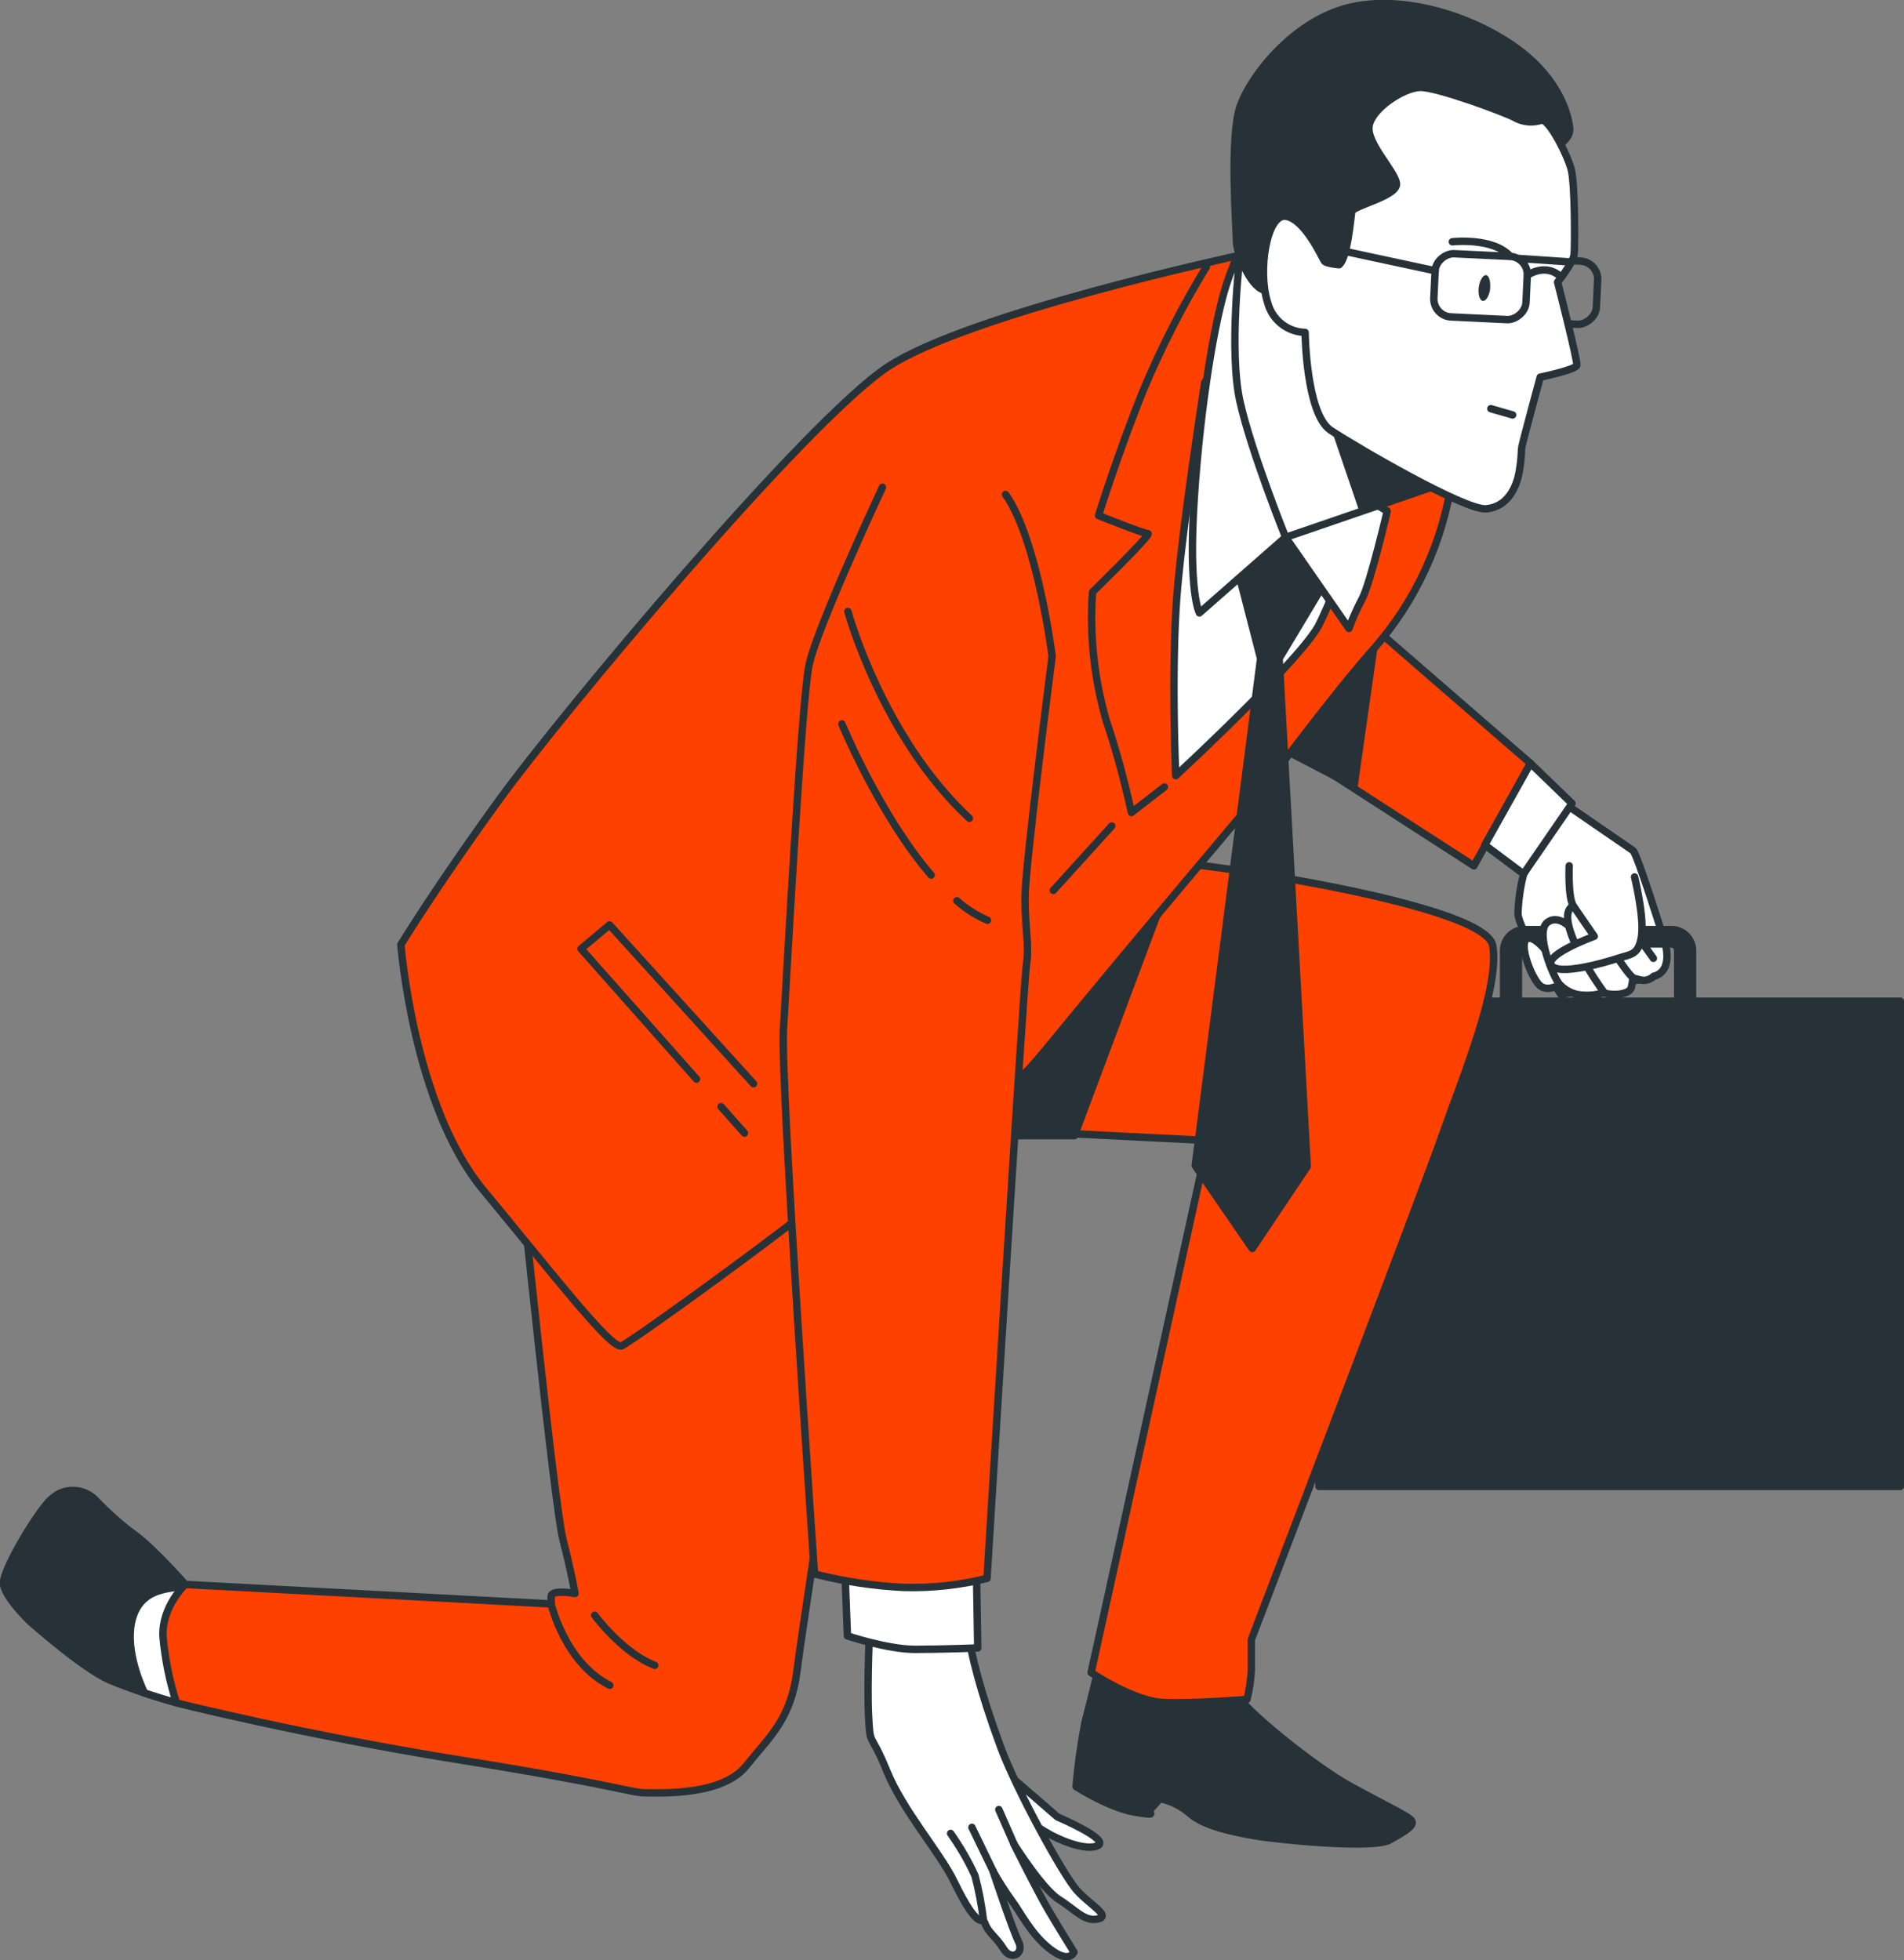 <svg id="_レイヤー_2" data-name="レイヤー 2" xmlns="http://www.w3.org/2000/svg" viewBox="0 0 82.12 84.55"><rect x="0" y="0" width="82.12" height="84.55" fill="#808080" stroke="none"/><defs><style>.cls-1,.cls-2,.cls-3,.cls-4{stroke-width:.32px}.cls-1,.cls-2,.cls-3,.cls-4,.cls-5{stroke:#263238;stroke-linecap:round;stroke-linejoin:round}.cls-1,.cls-6{fill:#263238}.cls-2{fill:#ff4100}.cls-3{fill:#fff}.cls-4,.cls-5{fill:none}.cls-5{stroke-width:.32px}</style></defs><g id="_デザイン" data-name="デザイン"><g id="freepik--Character--inject-330"><path class="cls-1" d="M7.99 68.35s-1.42-1.62-2.26-2.2c-.57-.43-1.11-.91-1.6-1.43-.43-.45-1.11-.56-1.65-.25-.14.09-.27.19-.39.32-.64.71-1.94 2.91-1.94 3.49s1.16 1.68 1.16 1.68 2.26 2.01 3.43 2.52c.93.38 1.88.7 2.85.96.72-.26 1.25-.86 1.43-1.61.32-1.29-1.03-3.49-1.03-3.49z"/><path class="cls-3" d="M5.73 69.76c-.38 1.24.27 2.78.5 3.27.75.25 1.37.42 1.37.42.71-.26 1.25-.87 1.42-1.61.32-1.29-1.03-3.49-1.03-3.49-.24.26-1.8-.07-2.26 1.41z"/><path class="cls-1" d="M47.44 71.71s-.45 1.87-.64 2.58c-.18.92-.31 1.85-.39 2.78 0 0 1.42.91 2.52 1.1 1.1.19.58 0 .58 0l.52-.58c.48.1.92.32 1.29.64.58.52 1.75.78 2.78.96s5.11.58 5.82.19 1.1-.64.96-.84-1.1-.64-2.65-1.49-4.66-3.36-4.98-4.07l-.32-.71s-3.5.02-5.5-.56zM56.89 43.19h25.07v20.93H56.89z"/><path class="cls-3" d="M67.39 34.6l3.04 2.09c.18.12 1.37 3.94 1.37 3.94s.42 1.25-.48 1.49-4 .78-4 .78-1.85-2.8-1.85-3.51c.02-.56.1-1.12.24-1.67l1.67-3.11z"/><path class="cls-6" d="M73.16 43.23h-.96v-2.24c0-.06-.05-.11-.11-.11h-6.33c-.06 0-.11.05-.11.11v2.16h-.96v-2.14c0-.59.48-1.07 1.07-1.07h6.33c.59 0 1.07.48 1.07 1.07v2.21z"/><path class="cls-2" d="M59.27 27.08l6.74 5.85-2.44 4.42-8.6-5.55 4.3-4.72z"/><path class="cls-1" d="M59.24 28.01l-.84 5.9-2.69-1.4 3.53-4.5z"/><path class="cls-3" d="M66.01 32.93l1.79 1.73-2.09 3.04-1.67-1.25 1.97-3.52z"/><path class="cls-2" d="M22.41 50.31s1.49 14.61 1.87 16.1.52 2.33.52 2.33-1.03-.19-1.03.13v.32l-15.78-.84s-1.03.96-.96 2.26c.09.97.28 1.92.58 2.85 0 0 5.37 1.36 12.22 2.46 6.85 1.1 7.37 1.42 8.02 1.42s3.3.13 4.33-1.16 1.94-2.01 2.2-4.15 3.56-23.54 3.56-23.54l14.16.71-5.04 22.95s1.81 1.23 3.1 1.29 3.62-.13 3.62-.13c.11-.42.17-.86.19-1.29v-1.29s7.43-19.46 8.27-21.86 2.46-6.27 2.14-8.08c-.32-1.81-12.61-3.56-13.65-3.56S29.2 52.56 28.55 52.75s-6.16-2.44-6.16-2.44z"/><path class="cls-4" d="M25.65 69.68s1.19 1.62 2.59 2.16M23.77 69.19s.59 2.54 2.53 3.51"/><path class="cls-1" d="M50.73 37.25l-4.39 11.74h-5.5l9.89-11.74z"/><path class="cls-2" d="M53.48 11.01s-11.72 2.51-15.21 4.83c-3.49 2.32-14 14.89-16.73 18.65s-4.25 6.26-4.25 6.26.54 6.93 3.53 10.56c3 3.62 5.55 6.93 5.99 6.75s9.7-6.84 10.78-8.18c1.07-1.34 3.49.32 7.51-4.6 4.03-4.92 9.3-11.14 9.3-11.14s3.04-4.12 4.83-6.13c1.83-2.07 3.01-4.64 3.4-7.38.32-2.59-1.56-6.35-3.89-8.23s-5.28-1.39-5.28-1.39z"/><path class="cls-4" d="M30.04 46.55l-4.98-5.62 1.23-1.03 6.21 6.85M32.11 48.88l-1.01-1.14M52.03 11.51c-1.04 1.7-1.94 3.47-2.71 5.3-1.1 2.72-1.94 5.43-1.94 5.43s1.94.78 2.13.78-2.39 2.52-2.39 2.52c-.13 1.85.07 3.71.58 5.5.44 1.32.8 2.65 1.1 4.01l1.42-1.1M47.95 35.63l-2.52 2.78"/><path class="cls-3" d="M51.96 16.51s-.85 5.41-1.16 8.72c-.31 3.31-.09 8.23-.09 8.23s5.37-4.97 6.17-6.49a19.77 19.77 0 0 0 1.34-3.58s-1.83-3.36-2.46-4.61c-.63-1.25-2.1-4.52-3.8-2.28z"/><path class="cls-1" d="M53.39 24.61l.98 3.8-2.82 21.87 2.46 3.58 2.37-3.54-1.21-21.91 2.28-3.8-1.6-2.69-2.46 2.69z"/><path class="cls-3" d="M55.44 23.18l-3.71 3.26s-.49-.89-.22-4.97c.27-4.07.89-7.69 1.39-9.21s.8-1.75.8-1.75.76 6.44 1.39 7.78 4.74 3.76 4.74 3.76-.72 3.08-1.07 3.76c-.22.42-.42.85-.58 1.3l-2.73-3.93z"/><path class="cls-3" d="M53.48 11.01s-.49 4.12 0 6.31 1.97 5.86 1.97 5.86l6.53-2.24.67-.32s-.49-.27-2.87-2.24c-2.38-1.97-2.55-2.24-2.73-3.98-.17-1.74-.4-2.95-1.39-3.8s-2 .14-2.18.41z"/><path class="cls-1" d="M57.36 17.84l1.42 4.17 3.86-1.38-5.28-2.79z"/><path class="cls-3" d="M43.67 76.7l1.94 1.68s2.26.96 1.75 1.23-1.75-.26-2.26-.58c-.31-.19-.63-.37-.96-.52l-.46-1.81z"/><path class="cls-3" d="M41.68 69s-.34 1.43 1.47 6.34c.67 1.83 2.71 5.56 3.3 6.21s1.48 1.1.9 1.23-.96-.39-1.68-.84-1.94-2.39-1.94-2.39 1.03 2.07 1.49 2.85 1.1 1.81 1.1 1.81-.19.52-1.03-.13-1.29-1.62-1.68-2.13c-.28-.39-.54-.8-.78-1.23 0 0 .84 2.52 1.1 3.04s-.32.84-.64.32-.66-.7-.8-1.09-.24.45-1.34-1.82c-.6-1.25-2.2-3.04-2.91-4.79s-.71-.96-.78-2.39.06-4.07.06-4.07l4.14-.9z"/><path class="cls-4" d="M42.42 82.86c-.08-.66-.2-1.31-.37-1.95-.29-.64-.65-1.25-1.05-1.82M42.83 80.71l-.91-1.88M43.73 79.54l-.65-1.48"/><path class="cls-3" d="M36.42 67.21l.13 3.36s1.74.58 2.91.58 2.71-.06 2.71-.06l-.06-3.62-5.69-.26z"/><path class="cls-2" d="M38.06 21.02s-2.84 6.07-3.17 7.69-.96 13.45-1.1 15.71 1.34 23.48 1.34 23.48c1.27.32 2.57.52 3.88.58 1.2.03 2.39-.1 3.56-.39 0 0 1.57-25.62 1.7-26.46s-.06-1.55-.06-2.91 1.17-10.41 1.17-10.41-.64-5.05-2.01-6.98"/><path class="cls-4" d="M36.57 26.38s1.48 5.43 5.24 8.92M41.27 38.86c.4.35.84.63 1.32.84M36.31 31.23s1.63 3.94 3.85 6.52"/><path class="cls-3" d="M66.97 41.38s-.79-1.13-1.13-.87.23 1.7.57 2 .87-.04.87-.04l-.3-1.1z"/><path class="cls-3" d="M67.91 40.21s-.61-.83-1.17-.42.27 2.41.53 2.68c.27.28.63.45 1.02.46.31.02.61-.02.91-.11l-1.28-2.61z"/><path class="cls-3" d="M68.93 39.95s-.55-1.1-1.07-.87-.1 1.25.12 1.74c.34.7.75 1.37 1.21 2 .15.11 1.06.15 1.17-.22.07-.28.09-.58.08-.87l-1.51-1.78z"/><path class="cls-3" d="M71.31 41.34s-1.36-1.96-1.74-2.04-.72.45-.64.64 1.28 2.19 1.55 2.26.52.2.85-.09"/><path class="cls-3" d="M67.68 37.35s-.06 1.37.18 1.73.9 1.31.9 1.31-2.15.78-1.85 1.25 2.33-.12 2.87-.3.9-.12 1.02-.96-.3-2.55-.3-2.55"/><rect class="cls-5" x="65.53" y="10.58" width="2.73" height="3.98" rx=".78" ry=".78" transform="rotate(-87.27 66.893 12.571)"/><path class="cls-1" d="M67.35 6.17s.39-.27.35-.64-.28-1.78-1.86-3.12-4.62-2.6-7.26-2.17-4.62 3-5.09 4.34c-.47 1.34-.16 5.37-.16 5.84s.59 1.93 1.18 2.09.28-2.01.83-1.62 2.05 1.97 2.61 1.34.71-2.17 1.18-2.24 2.29-.87 2.17-1.66-1.03-2.72-.12-3.04c.91-.31 2.24.75 4.07.91s2.09-.04 2.09-.04z"/><path class="cls-3" d="M57.76 11.42s-.55-.04-.64-.16-.83-1.81-1.66-1.93-1.22 2.37-.79 3.71c.19.75.85 1.28 1.62 1.3 0 0 .04 3.51 1.1 4.22 1.07.71 5.8 3.47 6.71 3.39s1.3-.91 1.42-1.58.08-.87.12-1.1.79-3 .79-3 1.54-.32 1.58-.51-.83-3.59-.83-3.59.67-.83.71-1.18.04-3.04-.12-3.67-.98-2.25-1.3-2.13c-.38.12-.8.08-1.15-.12-.32-.19-3.39-1.34-4.1-1.3s-2.05.91-2.17 1.66 1.1 1.93 1.18 2.48-1.89.96-1.93 1.22-.19 2.05-.55 2.29z"/><path class="cls-4" d="M65.24 17.9l-.94-.27"/><rect class="cls-5" x="62.49" y="10.38" width="2.73" height="3.98" rx=".78" ry=".78" transform="rotate(-87.27 63.854 12.367)"/><path class="cls-6" d="M64.27 12.46c-.04.32-.19.54-.32.52s-.21-.28-.17-.59.19-.54.32-.52.19.28.17.59z"/><path class="cls-4" d="M62.64 10.43s1.75-.2 2.49.62M61.9 11.68l-4.98-1.07M65.88 11.87s.76-.53 1.4.04M65.51 11.15l2.22.15"/></g></g></svg>
